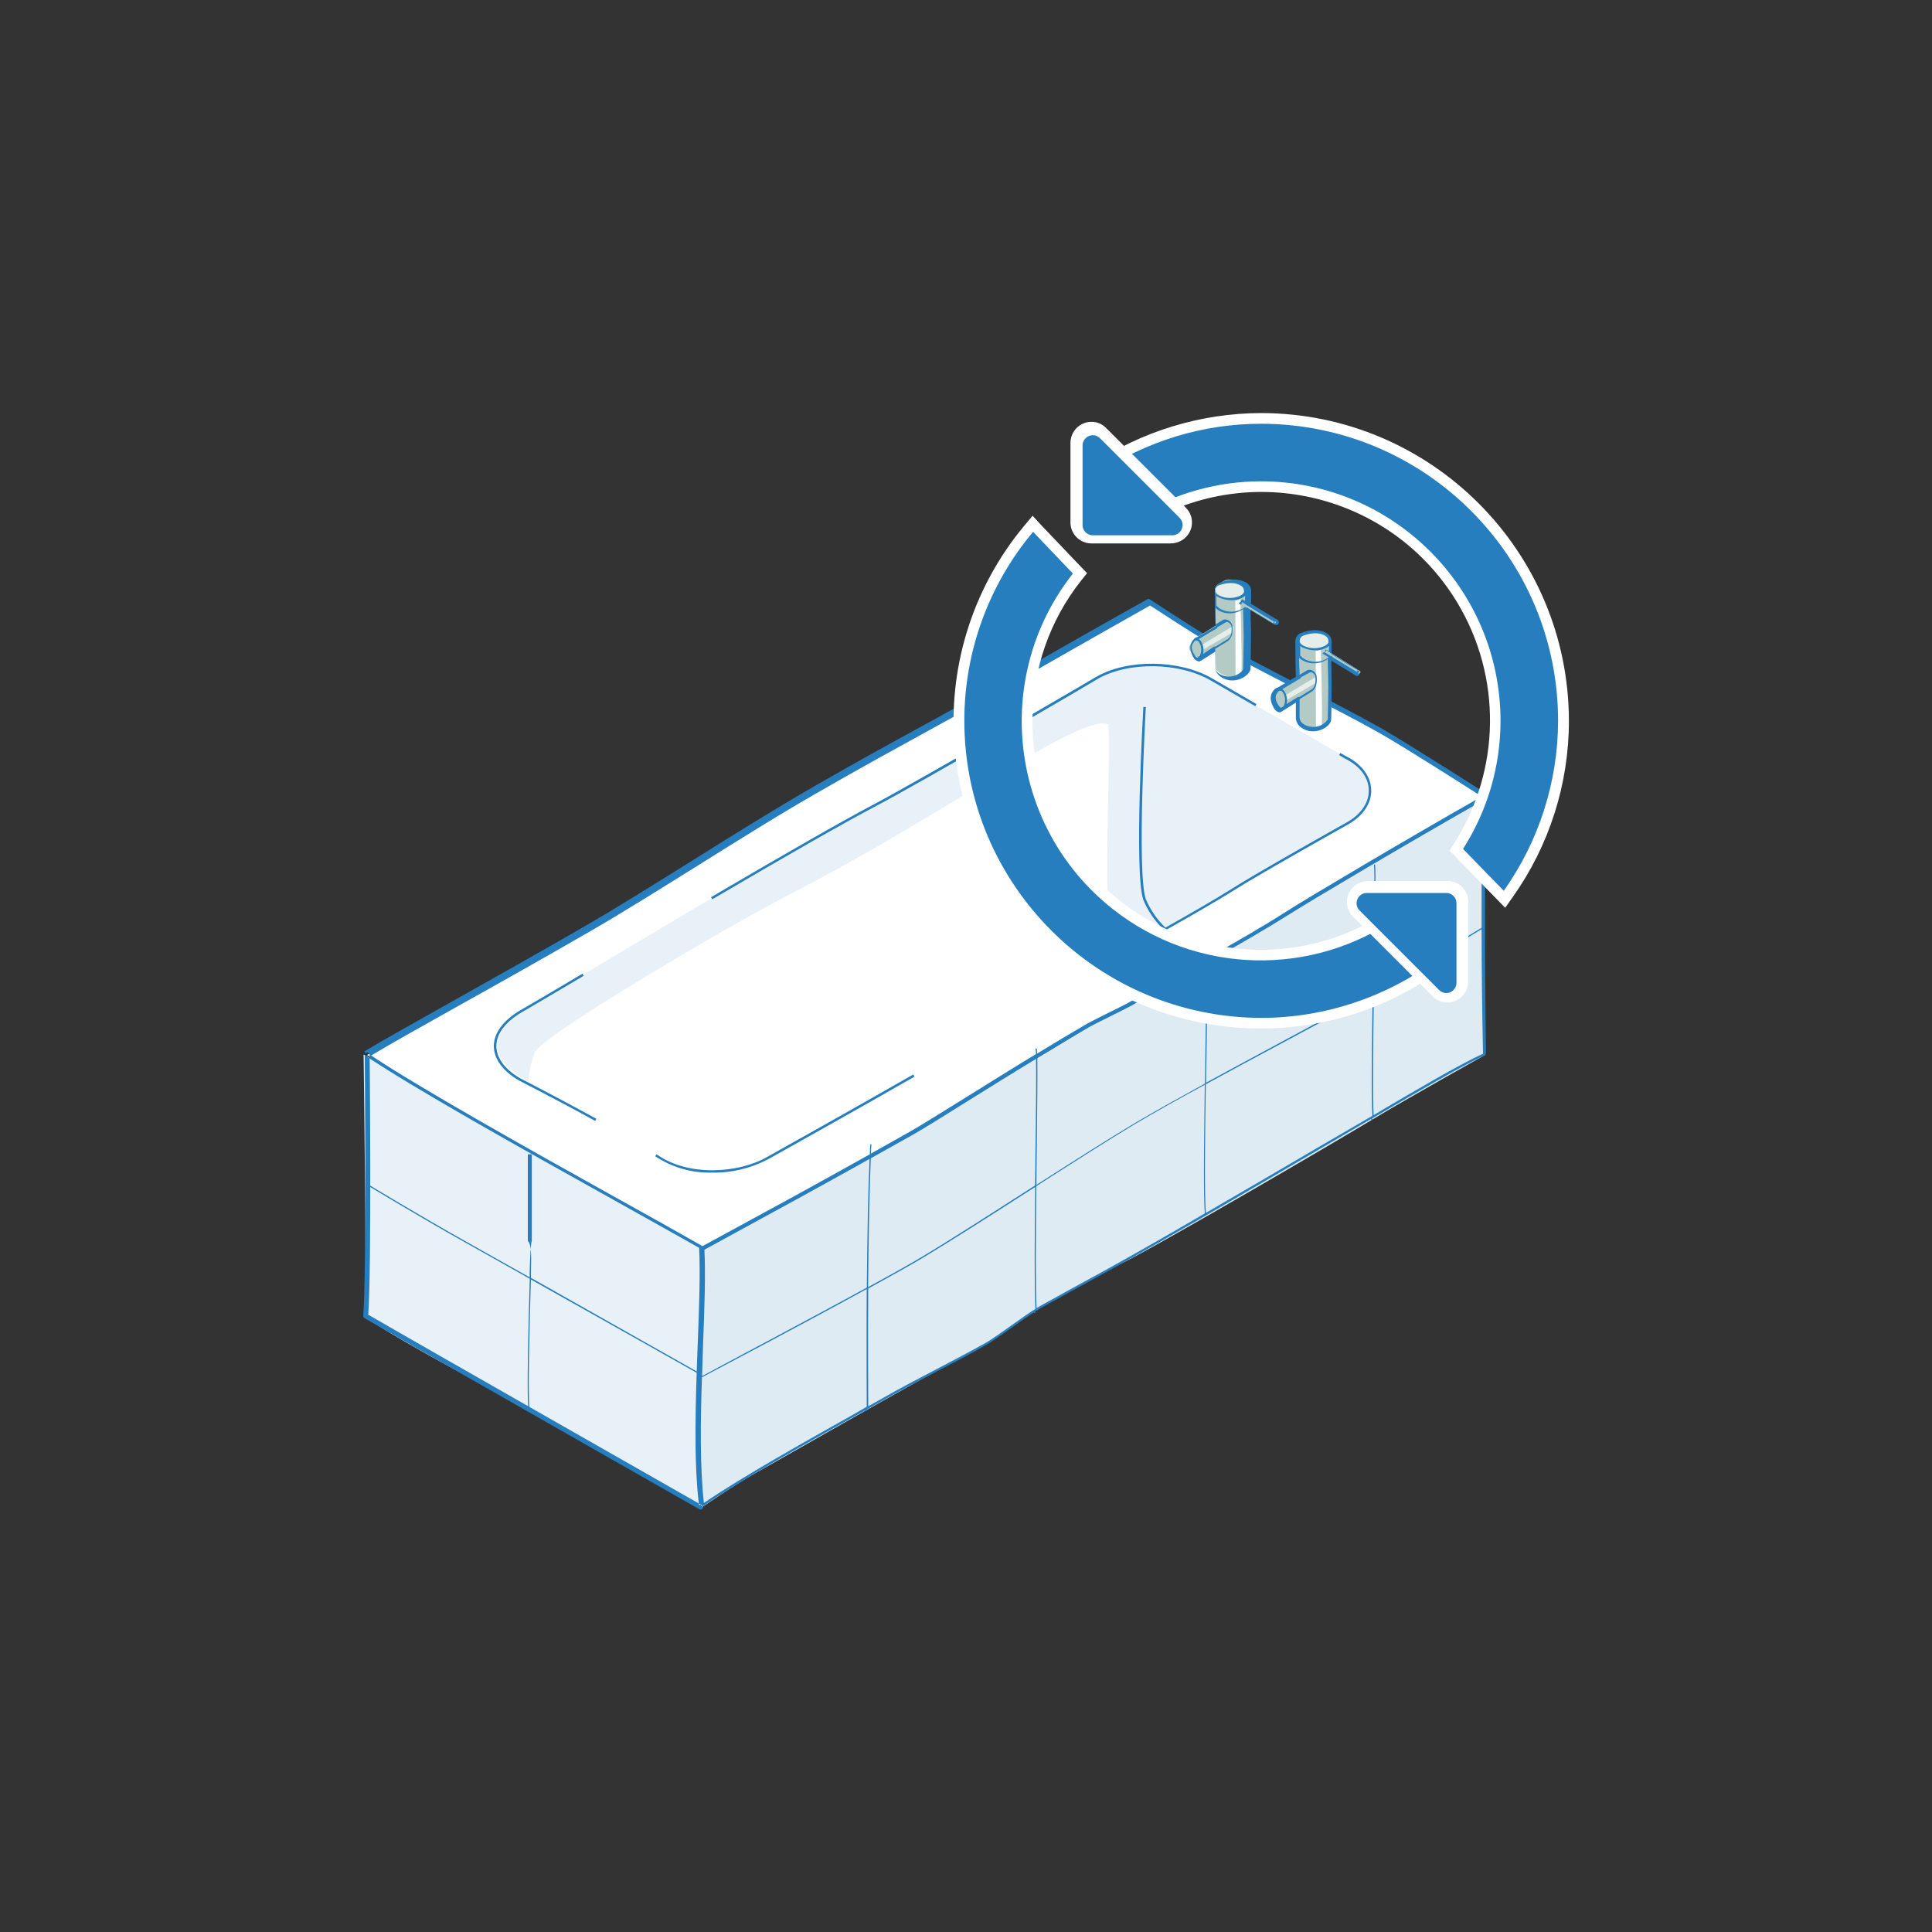 <?xml version="1.0" encoding="UTF-8" standalone="no"?>
<!DOCTYPE svg PUBLIC "-//W3C//DTD SVG 1.1//EN" "http://www.w3.org/Graphics/SVG/1.1/DTD/svg11.dtd">
<svg width="100%" height="100%" viewBox="0 0 150 150" version="1.1" xmlns="http://www.w3.org/2000/svg" xmlns:xlink="http://www.w3.org/1999/xlink" xml:space="preserve" xmlns:serif="http://www.serif.com/" style="fill-rule:evenodd;clip-rule:evenodd;stroke-linejoin:round;stroke-miterlimit:2;">
    <rect x="0" y="0" width="150" height="150" fill="#333333" stroke="none"/>
    <g id="Antwort_2_6_" transform="matrix(1,0,0,1,25,25)">
        <path d="M82.17,31.78C78.89,29.91 72.06,26.57 68.83,24.71C67.53,23.96 64.28,21.81 64.28,21.81C64.28,21.81 59.58,24.45 53.21,28.09C48.31,30.9 44.69,32.73 38.39,36.36C32.74,39.61 25.84,44.16 20.64,47.18C13.44,51.35 6.4,55.16 3.5,56.91C8.5,60.3 22.56,67.96 29.55,71.95C31.86,70.67 37.85,67.47 45.85,62.95C47.54,61.99 54.81,57.33 59.48,54.62C60.1,54.26 62.18,53.28 62.8,52.93C66.82,50.61 71.49,48.13 75.03,45.86C76.64,44.83 84.82,40 90.35,36.86C90.34,36.85 84.26,32.97 82.17,31.78Z" style="fill:white;fill-rule:nonzero;"/>
        <path d="M42.89,64.61C45.45,63.29 52.04,58.83 54.6,57.59C57.16,56.35 59.72,54.37 62.79,52.92C65.86,51.48 69.22,49.18 74.05,46.39C78.88,43.61 84.51,40.25 87,38.78C89.49,37.32 90.25,36.94 90.25,36.94C90.25,36.94 90.42,42.36 90.2,44.85C89.98,47.34 90.31,56.9 90.31,56.9C90.31,56.9 84.13,60.36 81.57,61.91C79.01,63.46 64.66,71.87 61.88,73.19C59.66,74.24 57.52,75.43 55.45,76.75C53.84,77.77 51.39,79.54 49.1,80.7C46.81,81.86 35.42,88.38 33.59,89.41C31.77,90.44 29.54,92 29.54,92C29.54,92 29.28,87.01 29.21,85.82C29.14,84.64 29.54,71.94 29.54,71.94L42.89,64.61Z" style="fill:rgb(222,235,243);fill-rule:nonzero;"/>
        <path d="M17.57,52.29C17.57,52.29 36.53,40.88 42.72,37.62C47.17,35.29 60.15,27.65 60.15,27.65C62.55,26.26 66.53,26.31 69.03,27.76L79.44,33.77C81.92,34.98 82.04,37.51 79.64,38.9C79.64,38.9 72.86,42.7 70.67,44.08C66.71,46.58 57.01,51.68 53.39,54.07C49.3,56.76 36.44,63.85 36.44,63.85C34.04,65.24 29.74,66.76 27.22,65.34C24.27,63.69 16.02,59 16.02,59C13.51,57.55 11.59,55.35 17.57,52.29Z" style="fill:rgb(232,241,247);fill-rule:nonzero;"/>
        <path d="M3.23,56.87C3.23,56.87 9.4,60.57 11.58,61.69C13.77,62.81 21.73,67.58 21.73,67.58L29.53,71.95C29.53,71.95 29.29,79.91 29.29,81.65C29.29,83.39 29.16,90.13 29.53,92C25.7,89.78 17.32,84.98 14.92,83.79C12.52,82.6 3.52,77.68 3.37,77.17C3.46,74.81 3.23,56.87 3.23,56.87Z" style="fill:rgb(232,241,247);fill-rule:nonzero;"/>
        <path d="M16.49,56.74C15.37,60.01 16.61,62.04 16.61,62.04C16.61,62.04 27.6,70.72 30.82,69.74C34.04,68.76 65.11,50.14 65.11,50.14C65.11,50.14 61.29,48.8 61.05,45.57C60.79,41.95 61.23,33.56 61.05,31.24C58.98,30.3 48.35,38.27 36.53,44.32C31.17,47.09 16.91,55.51 16.49,56.74Z" style="fill:white;fill-rule:nonzero;"/>
        <path d="M13.54,56.19C13.54,55.19 14.35,54.21 15.79,53.43C15.82,53.41 18.68,51.74 20.32,50.76L20.22,50.6C18.58,51.58 15.72,53.26 15.69,53.27C14.19,54.08 13.36,55.11 13.34,56.19C13.34,57.19 14.01,58.14 15.28,58.88C15.31,58.9 18.34,60.44 21.21,62.03L21.3,61.86C18.42,60.28 15.39,58.72 15.37,58.71C14.18,58.01 13.52,57.12 13.54,56.19Z" style="fill:rgb(38,126,191);fill-rule:nonzero;"/>
        <path d="M34.66,64.99C34.73,64.95 41.37,61.25 46,58.59L45.91,58.42C41.29,61.07 34.64,64.78 34.57,64.82C32.35,66.1 28.44,66.38 25.98,64.62L25.87,64.77C27.18,65.64 28.73,66.09 30.3,66.04C31.81,66.07 33.32,65.7 34.66,64.99Z" style="fill:rgb(38,126,191);fill-rule:nonzero;"/>
        <path d="M79.6,38.83C79.53,38.87 72.79,42.64 70.63,44.01C69.38,44.8 67.51,45.88 65.48,47.02C64.83,46.39 64.31,45.64 63.96,44.81C63.24,42.76 63.96,30.02 63.96,29.89L63.77,29.89C63.74,30.42 63.04,42.8 63.77,44.87C64.12,45.71 64.64,46.48 65.29,47.11C64.33,47.65 63.33,48.21 62.35,48.76L62.23,48.83L62.32,49L62.44,48.93C63.44,48.37 64.45,47.81 65.42,47.26L65.45,47.29L65.55,47.19C67.58,46.04 69.45,44.97 70.71,44.18C72.87,42.81 79.61,39.04 79.68,39C80.85,38.33 81.5,37.34 81.46,36.3C81.42,35.26 80.7,34.3 79.48,33.7L79.06,33.46L78.97,33.63L79.4,33.88C80.56,34.45 81.24,35.33 81.27,36.31C81.31,37.27 80.71,38.19 79.6,38.83Z" style="fill:rgb(38,126,191);fill-rule:nonzero;"/>
        <path d="M42.77,37.71C47.17,35.4 60.08,27.81 60.21,27.72C62.58,26.35 66.52,26.4 69,27.83L72.46,29.83L72.55,29.66L69.09,27.66C66.56,26.2 62.54,26.15 60.11,27.55C59.98,27.63 47.07,35.21 42.68,37.54C40.42,38.73 36.22,41.13 30.2,44.66L30.3,44.82C36.32,41.29 40.51,38.9 42.77,37.71Z" style="fill:rgb(38,126,191);fill-rule:nonzero;"/>
        <path d="M90.41,36.73C90.41,36.66 90.38,36.6 90.32,36.57C90.26,36.53 84.22,32.67 82.15,31.49C80.57,30.6 78.13,29.33 75.76,28.11C73.17,26.77 70.49,25.38 68.81,24.42C67.53,23.68 64.3,21.55 64.27,21.53C64.21,21.49 64.13,21.49 64.07,21.53C64.02,21.55 59.29,24.21 53,27.81C50.75,29.1 48.77,30.18 46.67,31.33C44.17,32.7 41.58,34.11 38.18,36.07C35.24,37.76 31.94,39.81 28.76,41.81C25.76,43.68 22.93,45.45 20.44,46.89C16.8,49 13.26,50.97 10.16,52.72C7.13,54.42 4.73,55.76 3.29,56.63L3.39,56.79L3.3,56.91C6.97,59.41 15.65,64.26 22.61,68.14C25.11,69.53 27.44,70.85 29.28,71.88C29.38,73.84 29.28,76.53 29.17,79.37C29.01,83.58 28.84,88.36 29.27,91.85L29.41,91.83L29.52,91.99C32.33,90.01 37.58,87.08 41.41,84.93L42.18,84.5L42.18,84.56L42.28,84.56L42.28,84.45L43.62,83.69C45.07,82.87 46.43,82.15 47.77,81.46C48.93,80.86 50.13,80.23 51.36,79.54C51.96,79.21 52.86,78.57 53.72,77.96C54.29,77.55 54.84,77.16 55.28,76.88L55.28,76.96L55.37,76.94L55.37,76.82C55.51,76.73 55.64,76.65 55.75,76.59C57.55,75.59 59.24,74.67 60.19,74.15L60.94,73.74C65.89,71 72.35,67.21 77.53,64.17L81.08,62.09L81.46,61.87L81.46,61.96L81.55,61.96C81.55,61.92 81.55,61.88 81.53,61.84L82.28,61.4C84.75,59.95 88.5,57.75 90.26,56.94C90.33,56.91 90.37,56.84 90.37,56.77C90.26,48.58 90.26,41.28 90.41,36.73ZM81.76,42.12L81.67,42.12C81.75,42.58 81.69,45.98 81.62,49.92C81.62,50.62 81.6,51.33 81.59,52.05C79.72,53.08 77.33,54.37 74.8,55.73C72.72,56.85 70.6,57.99 68.64,59.06C68.64,58.41 68.66,57.76 68.67,57.12C68.72,53.85 68.76,50.94 68.73,49.73C70.98,48.46 73.21,47.18 75.1,45.99C76.64,45 84.46,40.37 90.14,37.15C90.06,39.72 90.02,43.11 90.03,47.03C88.83,47.77 84.01,50.72 82.29,51.69L81.67,52.03C81.67,51.33 81.69,50.64 81.71,49.95C81.78,45.99 81.83,42.59 81.76,42.12ZM29.58,79.54C29.69,76.69 29.79,74 29.69,72.03C30.31,71.69 31.14,71.23 32.19,70.66C34.69,69.3 38.2,67.39 42.51,64.98C42.39,67.77 42.33,71.5 42.3,74.97C37.41,77.65 30.84,81.11 29.51,81.84C29.53,81.05 29.56,80.29 29.58,79.54ZM42.61,64.93C43.66,64.34 44.76,63.73 45.91,63.08C46.61,62.69 48.19,61.7 50.21,60.44C51.82,59.44 53.64,58.3 55.44,57.21C55.46,58.54 55.44,61.37 55.39,64.54C55.39,65.37 55.37,66.21 55.36,67.04L54.77,67.42C51.76,69.35 48.66,71.34 46.58,72.58C45.6,73.17 44.11,74 42.4,74.93C42.43,71.45 42.49,67.71 42.61,64.93ZM55.49,64.53C55.53,61.32 55.56,58.46 55.54,57.15C56.96,56.28 58.35,55.45 59.55,54.75C59.86,54.57 60.54,54.24 61.2,53.91C61.86,53.58 62.55,53.24 62.87,53.06C64.21,52.28 65.66,51.47 67.06,50.69C67.59,50.4 68.11,50.1 68.64,49.8C68.67,51.03 68.62,53.9 68.58,57.14C68.58,57.8 68.56,58.46 68.55,59.13C66.46,60.28 64.55,61.34 63.09,62.21C61.14,63.37 58.3,65.18 55.47,66.99C55.47,66.16 55.48,65.33 55.49,64.53ZM3.82,56.95C5.27,56.08 7.56,54.79 10.46,53.17C13.58,51.43 17.11,49.45 20.76,47.34C23.26,45.9 26.09,44.13 29.1,42.25C32.28,40.26 35.58,38.19 38.51,36.52C41.91,34.56 44.5,33.15 46.99,31.78C49.09,30.63 51.07,29.55 53.32,28.25C59.11,24.93 63.57,22.42 64.29,22.01C64.84,22.37 67.59,24.17 68.76,24.84C70.44,25.81 73.13,27.2 75.73,28.54C78.09,29.76 80.53,31.02 82.1,31.91C83.94,32.95 88.93,36.13 90.04,36.84C84.33,40.08 76.49,44.73 74.95,45.72C73.1,46.91 70.92,48.16 68.71,49.4C68.71,49.32 68.7,49.25 68.69,49.17L68.6,49.19C68.61,49.28 68.62,49.37 68.62,49.46L66.91,50.42C65.51,51.2 64.07,52.01 62.72,52.79C62.41,52.97 61.73,53.3 61.07,53.63C60.41,53.96 59.72,54.3 59.4,54.48C58.23,55.16 56.9,55.96 55.52,56.8C55.52,56.61 55.5,56.49 55.5,56.41L55.4,56.41C55.42,56.55 55.43,56.7 55.43,56.84C53.6,57.95 51.72,59.13 50.06,60.16C48.05,61.41 46.46,62.4 45.77,62.79C44.68,63.41 43.63,64 42.62,64.56C42.62,64.31 42.64,64.07 42.66,63.84L42.57,63.84C42.55,64.09 42.54,64.35 42.53,64.62C38.16,67.07 34.59,69.01 32.06,70.38C31,70.95 30.15,71.42 29.54,71.75C27.7,70.7 25.35,69.38 22.87,68.01C16.04,64.21 7.59,59.47 3.82,56.95ZM41.36,84.76C37.62,86.86 32.53,89.71 29.65,91.69C29.34,88.9 29.38,85.35 29.5,81.93C30.73,81.28 37.36,77.79 42.29,75.08C42.27,79.2 42.29,82.93 42.29,84.22L41.36,84.76ZM53.64,77.82C52.78,78.43 51.9,79.07 51.31,79.38C50.08,80.06 48.88,80.69 47.73,81.29C46.4,81.99 45.02,82.7 43.57,83.53C43.22,83.73 42.83,83.95 42.41,84.18C42.41,82.83 42.38,79.13 42.41,75.04C44.13,74.1 45.64,73.25 46.64,72.66C48.72,71.41 51.83,69.43 54.83,67.5L55.37,67.16C55.33,71.17 55.3,75.07 55.39,76.62C54.91,76.92 54.29,77.36 53.64,77.82ZM60.9,73.57L60.15,73.98C59.2,74.5 57.51,75.42 55.71,76.42L55.48,76.56C55.39,74.97 55.42,71.08 55.46,67.09C58.3,65.27 61.16,63.44 63.12,62.27C64.57,61.41 66.46,60.35 68.54,59.22C68.48,63.52 68.43,67.81 68.54,69.21C65.86,70.78 63.21,72.29 60.9,73.57ZM81.02,61.94L77.46,64.01C74.73,65.61 71.65,67.42 68.62,69.17C68.51,67.73 68.55,63.46 68.62,59.18C70.59,58.1 72.72,56.96 74.83,55.83C77.33,54.49 79.72,53.2 81.57,52.18C81.51,56.14 81.46,60.06 81.55,61.63L81.02,61.94ZM82.24,61.23L81.65,61.58C81.56,59.99 81.61,56.08 81.67,52.13L82.33,51.76C84.03,50.8 88.75,47.92 90.03,47.14C90.03,50.11 90.07,53.38 90.14,56.81C88.32,57.64 84.67,59.79 82.24,61.22L82.24,61.23ZM29.41,92.21C29.38,92.21 29.34,92.2 29.32,92.19C29.09,92.06 6.47,79.19 3.29,77.33C3.23,77.29 3.19,77.22 3.2,77.15C3.47,73.94 3.32,57.08 3.32,56.91C3.32,56.8 3.41,56.72 3.51,56.72C3.62,56.72 3.7,56.81 3.7,56.91C3.7,57.08 3.86,73.56 3.59,77.07C7.12,79.13 29.28,91.74 29.49,91.86C29.58,91.91 29.61,92.03 29.56,92.12C29.52,92.17 29.47,92.2 29.41,92.21Z" style="fill:rgb(38,126,191);fill-rule:nonzero;"/>
        <path d="M29.28,81.69L29.33,81.61C29.22,81.55 21.73,77.32 16.22,74.21L16.22,73.86C16.25,72.56 16.28,71.63 15.98,71.34L15.98,64.62L16.29,64.62L16.29,71.34C16.19,71.63 16.16,72.57 16.12,73.86L16.12,74.17L11.03,71.31C7.94,69.58 3.54,66.94 3.5,66.9L3.45,66.98C3.49,67.01 7.9,69.67 10.99,71.39C11.9,71.9 13.84,72.99 16.13,74.28C16.03,77.78 15.89,83.2 16.02,84.31L16.11,84.31C15.98,83.22 16.11,77.85 16.22,74.34C21.72,77.42 29.17,81.63 29.28,81.69Z" style="fill:rgb(38,126,191);fill-rule:nonzero;"/>
        <g id="tap_1_">
            <g id="color_1_">
                <path d="M71.85,25.04C71.85,25.04 71.83,21.08 71.81,20.64C71.8,20.2 71.22,20.02 70.56,20L70.44,20C69.86,19.98 69.33,20.69 69.33,20.69L69.38,23.57C69.38,23.57 68.55,24.1 68.21,24.3C67.83,24.49 67.52,24.8 67.34,25.18C67.21,25.56 67.85,26.03 68.05,26.04C68.25,26.06 69.35,25.23 69.35,25.23C69.35,25.23 69.37,26.53 69.39,26.84C69.41,27.15 69.93,27.42 70.39,27.55C70.85,27.68 71.66,27.09 71.78,26.93C71.89,26.76 71.85,25.04 71.85,25.04Z" style="fill:rgb(179,203,196);fill-rule:nonzero;"/>
                <path d="M70.7,20.12C71.21,20.14 71.76,20.39 71.74,20.79C71.72,21.19 71.29,21.54 70.54,21.48C69.79,21.42 69.32,21.05 69.36,20.68C69.39,20.33 69.97,20.09 70.7,20.12Z" style="fill:rgb(230,238,235);fill-rule:nonzero;"/>
                <path d="M70.74,23.6L68.3,25.07C68.37,25.19 68.4,25.32 68.38,25.46C69.32,24.89 70.62,24.17 70.7,24.09C70.77,23.94 70.79,23.76 70.74,23.6Z" style="fill:rgb(230,238,235);fill-rule:nonzero;"/>
                <path d="M74.01,23.16C73.73,22.99 71.51,21.6 71.51,21.6L71.23,21.83L71.28,21.86L73.9,23.45C73.9,23.45 74.29,23.33 74.01,23.16Z" style="fill:rgb(179,203,196);fill-rule:nonzero;"/>
                <path d="M70.91,21.6L70.93,27.59C70.93,27.59 71.24,27.67 71.36,27.51C71.48,27.34 71.3,21.46 71.3,21.46C71.22,21.6 71.06,21.66 70.91,21.6Z" style="fill:white;fill-rule:nonzero;"/>
            </g>
            <g id="line_1_">
                <path d="M74.26,23.19C74.26,23.17 74.25,23.16 74.24,23.15L74.22,23.15L74.22,23.13L74.19,23.13C73.8,22.9 72.69,22.23 72.08,21.84C72.12,21.81 72.14,21.77 72.14,21.73L72.14,20.83C72.12,20.56 71.95,20.32 71.7,20.21C71.13,19.88 70.33,20 69.81,20.21C69.53,20.3 69.34,20.55 69.33,20.83L69.33,20.88C69.33,20.9 69.33,22.71 69.37,23.63L67.97,24.46C67.73,24.49 67.57,24.77 67.52,24.86C67.35,25.17 67.39,25.58 67.65,26.03C67.74,26.21 67.91,26.33 68.1,26.36C68.15,26.36 68.19,26.34 68.22,26.3C68.24,26.3 68.26,26.29 68.27,26.28L69.35,25.6L69.35,26.81C69.37,27.09 69.51,27.35 69.74,27.52C70.01,27.72 70.34,27.83 70.68,27.83C70.98,27.83 71.27,27.75 71.53,27.6C71.8,27.44 72.09,27.16 72.09,26.91C72.09,26.89 72.13,24.9 72.13,24.33C72.13,24.06 72.13,23.71 72.11,23.32C72.11,23.01 72.09,22.66 72.09,22.33L73.93,23.44C73.93,23.45 73.94,23.47 73.95,23.48C73.99,23.51 74.04,23.53 74.09,23.53C74.13,23.53 74.16,23.52 74.19,23.51C74.25,23.48 74.29,23.42 74.29,23.35C74.3,23.3 74.28,23.24 74.26,23.19ZM73.91,23.26C73.87,23.31 73.84,23.37 73.84,23.43L71.94,22.28C71.92,22.22 71.86,22.18 71.8,22.18L71.78,22.18L71.72,22.15L71.7,22.15L71.33,21.93C71.39,21.88 71.44,21.82 71.46,21.75C71.51,21.79 71.59,21.85 71.69,21.91C71.71,21.93 71.72,21.94 71.74,21.95C72.36,22.34 73.55,23.06 73.92,23.27L73.91,23.27L73.91,23.26ZM71.49,21.56C71.48,21.55 71.47,21.54 71.46,21.54C71.44,21.53 71.41,21.54 71.4,21.56C71.4,21.56 71.36,21.77 71.23,21.78C71.21,21.78 71.19,21.79 71.18,21.81C71.17,21.83 71.18,21.85 71.2,21.86L71.65,22.13C71.63,22.16 71.59,22.19 71.42,22.28C70.91,22.56 70.3,22.56 69.79,22.3C69.66,22.23 69.54,22.13 69.44,22.01L69.44,21.26C69.5,21.31 69.57,21.36 69.65,21.39C69.95,21.53 70.28,21.6 70.62,21.6C70.93,21.61 71.23,21.53 71.5,21.38C71.56,21.35 71.61,21.31 71.67,21.26L71.67,21.65C71.61,21.63 71.55,21.6 71.49,21.56ZM70.18,23.31C70.25,23.28 70.32,23.29 70.38,23.33C70.49,23.38 70.57,23.48 70.61,23.6C70.67,24.13 70.57,24.46 70.3,24.63L69.36,25.21C69.32,25.19 69.28,25.19 69.24,25.21L68.41,25.77C68.48,25.44 68.43,25.1 68.26,24.81C68.21,24.73 68.15,24.66 68.07,24.62L69.38,23.84C69.4,23.83 69.41,23.83 69.42,23.82L69.45,23.8C69.48,23.78 69.51,23.74 69.52,23.7L70.18,23.31ZM69.66,20.44C70.15,20.25 70.84,20.17 71.29,20.44C71.45,20.51 71.56,20.65 71.58,20.82L71.58,20.99C71.52,21.1 71.42,21.18 71.31,21.24C70.78,21.49 70.17,21.49 69.64,21.24C69.51,21.19 69.41,21.09 69.35,20.97L69.35,20.82C69.37,20.64 69.49,20.48 69.66,20.44ZM67.6,24.99C67.72,24.78 67.81,24.73 67.84,24.73L67.88,24.73C67.98,24.74 68.07,24.8 68.11,24.89C68.29,25.19 68.31,25.56 68.17,25.88L68.13,25.94L67.97,26.04L67.95,26.06C67.87,26.01 67.8,25.94 67.75,25.85C67.6,25.66 67.43,25.27 67.6,24.99ZM71.11,27.35C70.65,27.61 70.08,27.59 69.64,27.3C69.48,27.19 69.38,27.02 69.36,26.82L69.36,25.37L70.3,24.79C70.61,24.58 70.75,24.18 70.68,23.57C70.64,23.39 70.52,23.23 70.35,23.15C70.23,23.08 70.09,23.07 69.97,23.12L69.35,23.49C69.33,23.12 69.33,22.62 69.32,22.16C69.62,22.46 70.03,22.62 70.45,22.62C70.76,22.62 71.06,22.55 71.33,22.4C71.4,22.36 71.46,22.32 71.52,22.28C71.52,22.65 71.52,23.01 71.54,23.35C71.54,23.74 71.56,24.09 71.56,24.36C71.56,24.92 71.52,26.92 71.52,26.93C71.53,27.01 71.34,27.22 71.11,27.35ZM74.02,23.41L73.95,23.41C73.94,23.35 73.96,23.29 73.99,23.24L74.03,23.24C74.05,23.27 74.06,23.31 74.06,23.35C74.06,23.38 74.04,23.41 74.02,23.41Z" style="fill:rgb(38,126,191);fill-rule:nonzero;"/>
            </g>
        </g>
        <g id="tap-2_1_">
            <g id="color-2_1_">
                <path d="M78.35,29.1C78.35,29.1 78.33,25.14 78.31,24.7C78.3,24.26 77.72,24.08 77.06,24.06L76.94,24.06C76.36,24.04 75.83,24.75 75.83,24.75L75.88,27.63C75.88,27.63 75.05,28.16 74.71,28.36C74.33,28.55 74.02,28.86 73.84,29.24C73.71,29.62 74.35,30.09 74.55,30.1C74.75,30.12 75.85,29.29 75.85,29.29C75.85,29.29 75.87,30.59 75.89,30.9C75.91,31.21 76.43,31.48 76.89,31.61C77.35,31.74 78.16,31.15 78.28,30.99C78.4,30.82 78.35,29.1 78.35,29.1Z" style="fill:rgb(179,203,196);fill-rule:nonzero;"/>
                <path d="M77.21,24.01C77.72,24.01 78.27,24.28 78.25,24.68C78.23,25.09 77.8,25.43 77.05,25.37C76.29,25.31 75.83,24.94 75.87,24.57C75.9,24.22 76.47,23.99 77.21,24.01Z" style="fill:rgb(230,238,235);fill-rule:nonzero;"/>
                <path d="M77.25,27.5L74.8,28.97C74.87,29.09 74.9,29.22 74.88,29.36C75.82,28.79 77.12,28.07 77.2,27.99C77.28,27.84 77.3,27.66 77.25,27.5Z" style="fill:rgb(230,238,235);fill-rule:nonzero;"/>
                <path d="M80.53,27.06C80.25,26.89 78.03,25.5 78.03,25.5L77.75,25.73L77.8,25.76L80.42,27.35C80.41,27.35 80.81,27.23 80.53,27.06Z" style="fill:rgb(179,203,196);fill-rule:nonzero;"/>
                <path d="M77.15,25.5L77.17,31.49C77.17,31.49 77.48,31.57 77.6,31.41C77.72,31.24 77.54,25.36 77.54,25.36C77.46,25.5 77.3,25.56 77.15,25.5Z" style="fill:white;fill-rule:nonzero;"/>
            </g>
            <g id="line-2_1_">
                <path d="M80.5,27.1C80.5,27.08 80.49,27.07 80.48,27.06L80.46,27.06L80.46,27.04L80.43,27.04C80.04,26.82 78.93,26.15 78.32,25.76C78.36,25.73 78.38,25.69 78.38,25.65L78.38,24.75C78.36,24.48 78.19,24.24 77.94,24.13C77.37,23.8 76.57,23.92 76.05,24.13C75.77,24.22 75.58,24.47 75.57,24.75L75.57,24.8C75.57,24.82 75.57,26.63 75.61,27.55L74.21,28.38C73.97,28.42 73.81,28.69 73.76,28.78C73.59,29.09 73.63,29.5 73.89,29.95C73.98,30.14 74.15,30.28 74.36,30.31C74.41,30.31 74.45,30.29 74.48,30.25C74.5,30.25 74.52,30.24 74.53,30.23L75.61,29.55L75.61,30.76C75.63,31.04 75.77,31.3 76,31.47C76.27,31.67 76.6,31.78 76.94,31.78C77.24,31.78 77.53,31.7 77.79,31.56C78.06,31.41 78.35,31.13 78.35,30.87C78.35,30.85 78.39,28.85 78.39,28.29C78.39,28.02 78.39,27.67 78.37,27.28C78.37,26.97 78.35,26.62 78.35,26.28L80.19,27.4C80.19,27.41 80.2,27.43 80.21,27.44C80.25,27.47 80.3,27.48 80.35,27.48C80.39,27.48 80.42,27.47 80.45,27.46C80.51,27.43 80.55,27.37 80.55,27.31C80.56,27.22 80.54,27.15 80.5,27.1ZM80.43,27C80.39,27.05 80.36,27.11 80.36,27.17L78.46,26.02C78.44,25.96 78.38,25.92 78.32,25.92L78.3,25.92L78.24,25.89L78.22,25.87L77.85,25.65C77.91,25.6 77.96,25.54 77.98,25.47C78.03,25.51 78.11,25.57 78.21,25.63C78.23,25.65 78.24,25.66 78.26,25.67C78.87,26.06 80.07,26.78 80.44,26.99L80.43,27ZM78,25.46C77.99,25.45 77.98,25.44 77.97,25.44C77.95,25.43 77.92,25.44 77.91,25.46C77.91,25.46 77.87,25.67 77.74,25.67C77.72,25.67 77.7,25.69 77.69,25.71C77.68,25.73 77.69,25.75 77.71,25.76L78.16,26.03C78.14,26.06 78.1,26.09 77.93,26.18C77.42,26.45 76.81,26.45 76.3,26.18C76.17,26.11 76.05,26.01 75.95,25.9L75.95,25.15C76.01,25.2 76.08,25.25 76.16,25.28C76.46,25.42 76.79,25.49 77.13,25.49C77.44,25.5 77.74,25.42 78.01,25.27C78.07,25.24 78.12,25.2 78.18,25.15L78.18,25.54C78.12,25.52 78.06,25.49 78,25.46ZM76.69,27.21C76.76,27.19 76.83,27.19 76.89,27.23C77,27.29 77.08,27.38 77.12,27.5C77.18,28.03 77.08,28.37 76.81,28.54L75.87,29.12C75.83,29.1 75.79,29.1 75.75,29.12L74.89,29.66C74.96,29.33 74.91,28.99 74.74,28.7C74.69,28.62 74.63,28.55 74.55,28.51L75.86,27.73C75.88,27.72 75.89,27.72 75.9,27.71L75.93,27.69C75.96,27.67 75.99,27.63 76,27.59L76.69,27.21ZM76.22,24.34C76.71,24.15 77.4,24.07 77.85,24.34C78.01,24.41 78.12,24.55 78.14,24.72L78.14,24.89C78.08,25 77.98,25.08 77.87,25.14C77.34,25.39 76.73,25.39 76.2,25.14C76.07,25.09 75.97,24.99 75.91,24.87L75.91,24.72C75.92,24.55 76.04,24.39 76.22,24.34ZM74.11,28.89C74.23,28.68 74.32,28.63 74.35,28.63L74.39,28.63C74.49,28.63 74.58,28.69 74.62,28.79C74.8,29.09 74.82,29.46 74.68,29.78C74.67,29.8 74.66,29.82 74.64,29.84L74.48,29.94L74.46,29.96C74.38,29.91 74.31,29.84 74.26,29.75C74.12,29.56 73.94,29.17 74.11,28.89ZM77.66,31.26C77.2,31.52 76.63,31.5 76.19,31.21C76.03,31.1 75.92,30.93 75.9,30.74L75.9,29.28L76.84,28.7C77.15,28.49 77.29,28.09 77.22,27.48C77.18,27.3 77.06,27.14 76.89,27.06C76.77,26.99 76.63,26.98 76.51,27.03L75.89,27.4C75.87,27.03 75.87,26.53 75.86,26.07C75.95,26.16 76.06,26.23 76.17,26.29C76.43,26.43 76.72,26.51 77.02,26.5C77.33,26.5 77.63,26.43 77.9,26.28C77.97,26.24 78.03,26.2 78.09,26.16C78.09,26.53 78.09,26.89 78.11,27.23C78.11,27.62 78.13,27.97 78.13,28.24C78.13,28.8 78.09,30.8 78.09,30.81C78.09,30.91 77.89,31.12 77.66,31.26ZM80.53,27.32L80.46,27.32C80.45,27.26 80.47,27.2 80.5,27.15C80.51,27.14 80.52,27.14 80.54,27.13C80.56,27.16 80.57,27.2 80.57,27.24C80.58,27.3 80.53,27.3 80.53,27.32Z" style="fill:rgb(38,126,191);fill-rule:nonzero;"/>
            </g>
        </g>
        <path d="M88.07,40.97L88.25,40.69C90.12,37.78 91.11,34.4 91.11,30.95C91.13,20.93 83.02,12.79 72.99,12.77C69.68,12.76 66.43,13.67 63.59,15.38L63.31,15.55L59.57,11.71L59.99,11.43C63.82,8.86 68.32,7.48 72.93,7.48C85.88,7.5 96.38,18 96.4,30.96C96.4,35.78 94.9,40.48 92.1,44.41L91.81,44.82L88.07,40.97Z" style="fill:rgb(38,126,191);fill-rule:nonzero;"/>
        <path d="M72.92,7.9C85.65,7.92 95.96,18.23 95.97,30.96C95.96,35.69 94.49,40.3 91.75,44.16L88.59,40.91C90.49,37.94 91.5,34.49 91.5,30.96C91.49,20.7 83.17,12.38 72.91,12.37C69.54,12.37 66.24,13.29 63.36,15.03L60.21,11.79C63.97,9.25 68.39,7.9 72.92,7.9M72.92,7.07C68.23,7.08 63.64,8.48 59.74,11.09L58.91,11.65L59.61,12.37L62.77,15.62L63.23,16.08L63.8,15.74C72.19,10.69 83.08,13.39 88.14,21.78C91.62,27.55 91.52,34.79 87.9,40.47L87.54,41.04L88,41.51L91.16,44.76L91.86,45.48L92.44,44.66C95.28,40.66 96.81,35.88 96.81,30.97C96.79,17.78 86.11,7.09 72.92,7.07Z" style="fill:white;fill-rule:nonzero;"/>
        <path d="M72.92,54.43C60,54.46 49.49,44.02 49.45,31.09C49.43,25.58 51.36,20.25 54.89,16.02L55.2,15.66L58.85,19.5L58.63,19.78C56.11,22.96 54.74,26.89 54.75,30.95C54.75,40.99 62.89,49.13 72.93,49.14C76.69,49.15 80.36,47.97 83.42,45.78L83.71,45.57L87.37,49.41L87,49.69C82.95,52.77 78.01,54.44 72.92,54.43Z" style="fill:rgb(38,126,191);fill-rule:nonzero;"/>
        <path d="M55.21,16.29L58.3,19.53C51.96,27.58 53.36,39.25 61.41,45.59C67.89,50.69 76.95,50.9 83.66,46.12L86.75,49.36C82.78,52.38 77.92,54.02 72.93,54.03C60.2,53.99 49.88,43.68 49.87,30.96C49.87,25.59 51.76,20.4 55.21,16.29M55.17,15.04L54.57,15.76C46.14,25.85 47.48,40.87 57.58,49.31C61.88,52.9 67.32,54.87 72.92,54.85C78.09,54.85 83.13,53.16 87.24,50.02L87.99,49.46L87.35,48.79L84.26,45.55L83.76,45.03L83.17,45.45C80.18,47.59 76.6,48.74 72.92,48.74C63.12,48.73 55.17,40.78 55.16,30.98C55.15,27.01 56.49,23.16 58.95,20.06L59.4,19.5L58.9,18.98L55.81,15.74L55.17,15.04Z" style="fill:white;fill-rule:nonzero;"/>
        <path d="M58.43,15.67L58.43,9.51C58.42,9 58.73,8.54 59.2,8.34C59.64,8.17 60.15,8.27 60.48,8.61L66.67,14.82C67.06,15.2 67.14,15.81 66.86,16.28C66.63,16.65 66.22,16.88 65.78,16.87L59.64,16.87C58.97,16.87 58.43,16.33 58.43,15.67Z" style="fill:rgb(38,126,191);fill-rule:nonzero;"/>
        <path d="M59.85,8.79C60.06,8.79 60.26,8.87 60.4,9.02L66.59,15.21C66.9,15.52 66.89,16.02 66.58,16.33C66.43,16.48 66.23,16.56 66.03,16.56L59.84,16.56C59.41,16.56 59.05,16.21 59.05,15.77L59.05,9.58C59.05,9.15 59.4,8.8 59.83,8.79L59.85,8.79M59.74,7.75C58.84,7.75 58.12,8.48 58.11,9.38L58.11,15.57C58.11,16.46 58.84,17.19 59.73,17.19L65.86,17.19C66.41,17.2 66.94,16.94 67.26,16.48C67.7,15.84 67.62,14.97 67.07,14.42L60.88,8.23C60.58,7.92 60.17,7.75 59.74,7.75Z" style="fill:white;fill-rule:nonzero;"/>
        <path d="M88.39,51.06C88.4,51.57 88.09,52.04 87.62,52.23C87.18,52.4 86.67,52.3 86.34,51.96L80.15,45.77C79.76,45.39 79.68,44.78 79.96,44.31C80.19,43.94 80.6,43.71 81.04,43.72L87.19,43.72C87.86,43.72 88.39,44.26 88.39,44.92L88.39,51.06Z" style="fill:rgb(38,126,191);fill-rule:nonzero;"/>
        <path d="M87.29,44.33C87.72,44.33 88.08,44.68 88.08,45.12L88.08,51.31C88.08,51.74 87.73,52.1 87.3,52.1C87.09,52.1 86.89,52.02 86.74,51.87L80.55,45.68C80.24,45.37 80.25,44.87 80.56,44.56C80.71,44.41 80.91,44.33 81.11,44.33L87.15,44.33M87.39,43.4L81.26,43.4C80.71,43.39 80.18,43.65 79.86,44.11C79.42,44.75 79.5,45.62 80.05,46.17L86.24,52.36C86.63,52.76 87.21,52.92 87.75,52.79C88.5,52.6 89.01,51.91 89,51.14L89,45.02C89,44.12 88.28,43.4 87.39,43.4Z" style="fill:white;fill-rule:nonzero;"/>
    </g>
</svg>
